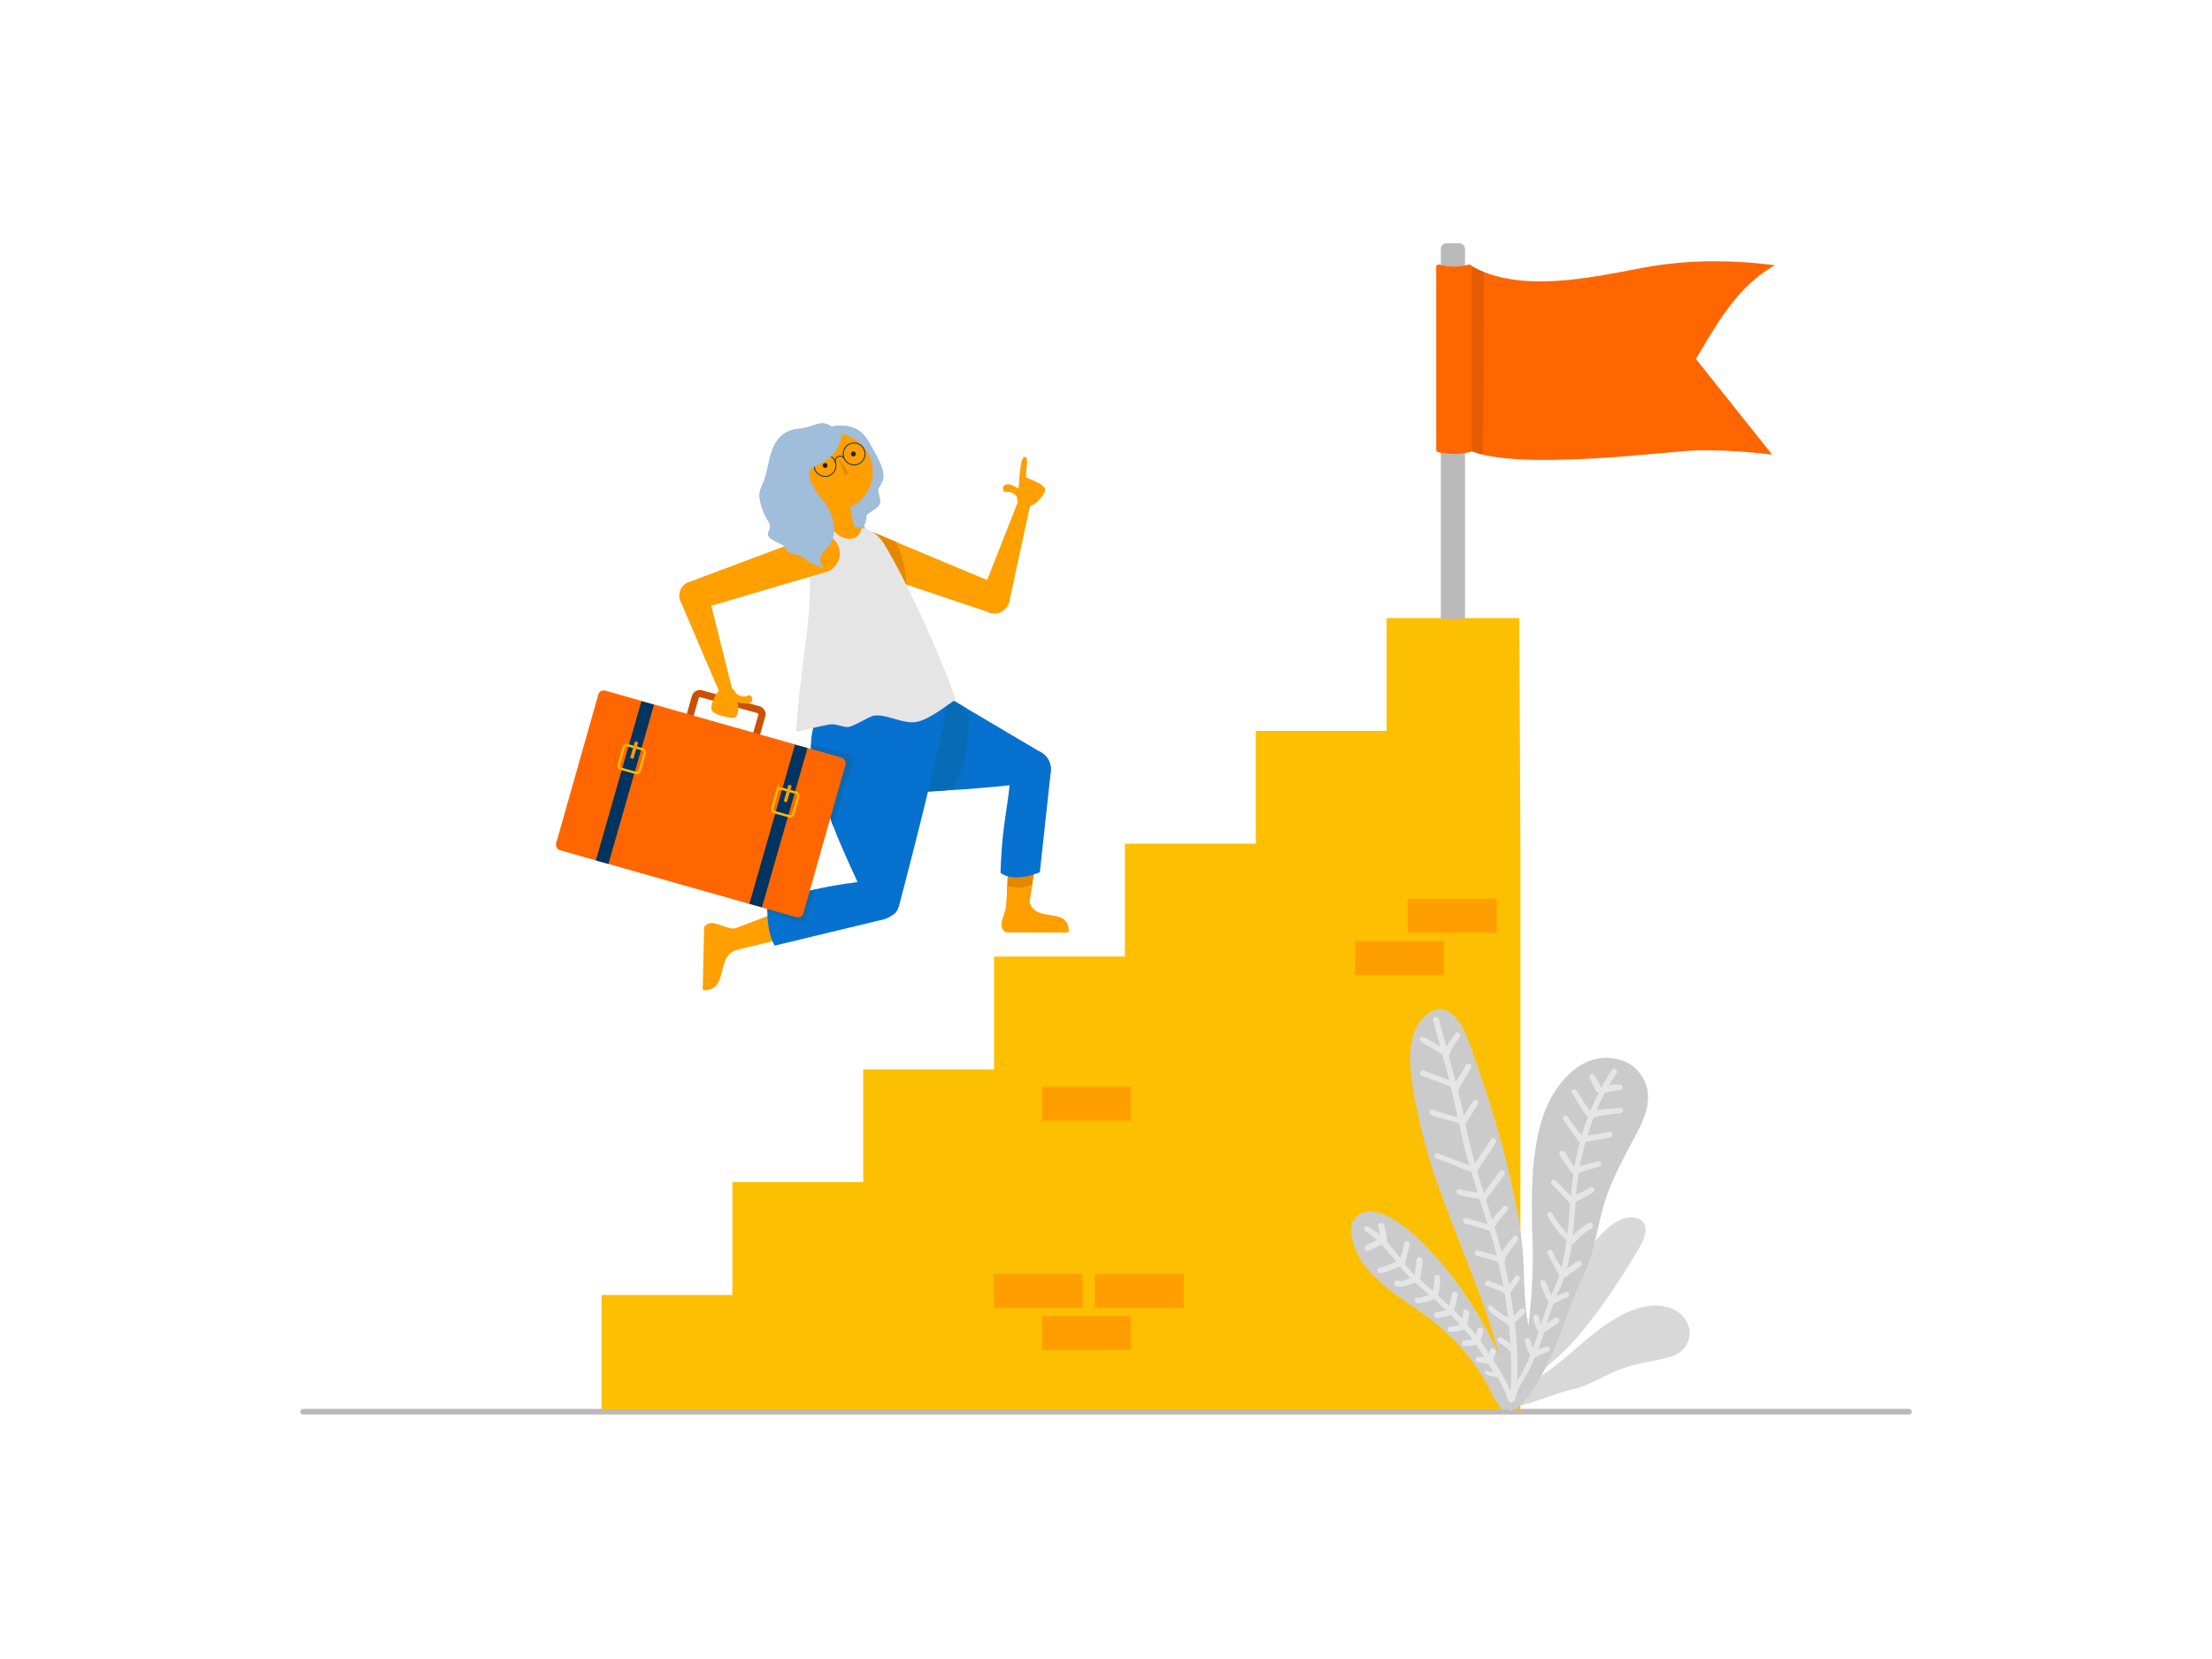 <svg id="Ebene_1" data-name="Ebene 1" xmlns="http://www.w3.org/2000/svg" xmlns:xlink="http://www.w3.org/1999/xlink" viewBox="0 0 1000 750"><defs><style>.cls-1{fill:#a0bdda;}.cls-19,.cls-2,.cls-23,.cls-28,.cls-3{fill:none;}.cls-3{clip-rule:evenodd;}.cls-4{opacity:0.5;}.cls-5{fill:#b2b2b2;fill-rule:evenodd;}.cls-6{fill:#bfbfbf;stroke:#b9b9b9;stroke-linecap:round;stroke-width:2.51px;}.cls-19,.cls-23,.cls-28,.cls-35,.cls-6,.cls-7{stroke-miterlimit:10;}.cls-7{fill:#fdbf02;stroke:#fec002;}.cls-35,.cls-7{stroke-width:0.84px;}.cls-8{clip-path:url(#clip-path);}.cls-9{clip-path:url(#clip-path-2);}.cls-10{fill:#ff9f00;}.cls-11{fill:#e58800;}.cls-12{fill:#008ffd;}.cls-13{fill:#0771d0;}.cls-14{fill:#086bb5;}.cls-15{fill:#0a3761;}.cls-16{fill:#212121;}.cls-17{fill:#e5e5e5;}.cls-18,.cls-35{fill:#ff9e00;}.cls-19{stroke:#cb5002;stroke-width:3.22px;}.cls-20{fill:#f60;}.cls-21{clip-path:url(#clip-path-3);}.cls-22{fill:#013460;}.cls-23{stroke:#fcbd00;stroke-width:1.07px;}.cls-24{clip-path:url(#clip-path-4);}.cls-25{fill:#fd9c00;}.cls-26{clip-path:url(#clip-path-5);}.cls-27{clip-path:url(#clip-path-6);}.cls-28{stroke:#0a3761;stroke-width:0.4px;}.cls-29{clip-path:url(#clip-path-7);}.cls-30{fill:#b9b9b9;}.cls-31{fill:#e55c00;}.cls-32{clip-path:url(#clip-path-8);}.cls-33{fill:#cbcbcb;}.cls-34{clip-path:url(#clip-path-9);}.cls-35{stroke:#ff9f00;}.cls-36{fill:#0771cf;}</style><clipPath id="clip-path"><path class="cls-1" d="M392.29,199.11c-4.53-8.07-13.5-6.85-15.71-6.32A7,7,0,0,0,373,195.3l.06.67a18.89,18.89,0,0,1,6.58.13c9,1.77,14.23,8.92,14,18s-4.75,14.56-13.89,15.8l-1.59,1,2,10.58h0c1,.78,4.57,1.9,7.62,2.8a28.48,28.48,0,0,0,7.11,1c-2.11-1.12-3.21-3.89-4-6.92-.3-1.09-.56-2.22-.87-3.33-1-4.14,7-13,8.85-17.37s-1.95-10.52-6.49-18.59Z"/></clipPath><clipPath id="clip-path-2"><path class="cls-1" d="M391.7,233.36c.16-1.93,7-3.54,6.16-7.31s-1.64-8.43-1.64-8.43l-2.8,4.64L387,231.75l-2.38,8.85s6.34,1.21,7.09-7.24Z"/></clipPath><clipPath id="clip-path-3"><polygon class="cls-2" points="344.47 410.19 338.78 408.61 359.39 336.61 365.07 338.19 344.47 410.19 344.47 410.19 344.47 410.19"/></clipPath><clipPath id="clip-path-4"><path class="cls-2" d="M355.52,362.64l-.95-.27a.28.28,0,0,1-.2-.34l2-7a.27.27,0,0,1,.34-.19l.95.26a.27.27,0,0,1,.17.13.26.26,0,0,1,0,.21l-2,7a.26.26,0,0,1-.14.17.26.26,0,0,1-.21,0Z"/></clipPath><clipPath id="clip-path-5"><polygon class="cls-2" points="275.06 390.58 269.37 389 289.98 317 295.66 318.59 275.06 390.58 275.06 390.58 275.06 390.58"/></clipPath><clipPath id="clip-path-6"><path class="cls-2" d="M286.11,343l-.95-.26a.28.28,0,0,1-.19-.35l2-7a.29.29,0,0,1,.35-.19l.94.27a.25.25,0,0,1,.17.13.26.26,0,0,1,0,.21l-2,7a.29.29,0,0,1-.14.17.22.22,0,0,1-.21,0Z"/></clipPath><clipPath id="clip-path-7"><path class="cls-1" d="M380.18,196.1s.88,2.7-2.87,8.32-11.25,5.83-11.48,9.13,1.55,7.06,6.52,13.15,6.86,16.23,1.2,21.34-1,9-1,9-6.61-2.44-9-4.72-7.56-1.52-8.15-4.28-10.15-3.72-7.93-7.76-1-3.63-3.27-11.61.66-7.59,2.34-15.08,2.85-18.44,14-19.64c10-1.08,10.32-5.83,18.27,1.11Z"/></clipPath><clipPath id="clip-path-8"><path class="cls-3" d="M650.14,456.33a9.17,9.17,0,0,0-3.9,1.43,9.41,9.41,0,0,0-2.09,1.62,19.35,19.35,0,0,0-2,2.09,14.36,14.36,0,0,0-1.61,2.57,21.27,21.27,0,0,0-2,5.32,37.61,37.61,0,0,0-.95,11.89A90,90,0,0,0,638.92,493c.28,1.91.66,3.71,1,5.33l.1.29c.38,1.9.76,4,1.14,5.89A252.42,252.42,0,0,0,650.52,537c3.14,8.84,6.66,17.69,10,26.25v.09c4.75,12,9.61,24.45,13.6,36.91.86,2.75,1.71,5.61,2.57,8.46.38,1.43.76,2.76,1.14,4.09A98.73,98.73,0,0,0,672.59,602c-1.33-2.38-2.66-4.76-3.71-6.56-1.33-2.38-2.57-4.28-3.71-6.09A149.44,149.44,0,0,0,648.05,567c-2.76-3-5.33-5.61-7.89-8a60.68,60.68,0,0,0-7.14-5.8,36.92,36.92,0,0,0-4.56-2.86,22.41,22.41,0,0,0-4.19-1.8c-.66-.2-1.52-.48-2.38-.67a12,12,0,0,0-2.56-.19h-.77a4.62,4.62,0,0,0-1,.19,10.71,10.71,0,0,0-2.28.76,7.26,7.26,0,0,0-1.15.67,6.87,6.87,0,0,0-1,.76l-.09.09a8.69,8.69,0,0,0-1.33,1.9,10.59,10.59,0,0,0-.67,2.1,12.34,12.34,0,0,0-.19,2,20.05,20.05,0,0,0,.57,4.66,26.89,26.89,0,0,0,1.62,4.67,28.91,28.91,0,0,0,4.47,7.41,61.45,61.45,0,0,0,4.47,4.85c1.43,1.34,3,2.76,4.85,4.28,3.61,2.95,7.42,5.62,11.13,8.18,3.14,2.19,6.47,4.47,9.51,6.85,3.33,2.67,6.56,5.52,9.61,8.47a96.23,96.23,0,0,1,14.17,18.45c1.61,2.76,3.14,5.8,4.56,8.84a2.62,2.62,0,0,0,1.24,1.24,18.1,18.1,0,0,0,1,2,2.21,2.21,0,0,0,1.71,1.33h.57a2,2,0,0,0,1.05-.38,2.73,2.73,0,0,0,1.33.76h.67a2,2,0,0,0,1.14-.48,16.38,16.38,0,0,0,4.47-3.8,31.3,31.3,0,0,0,3.61-4.76,91.81,91.81,0,0,0,6.18-10.46,168.54,168.54,0,0,0,8.18-19.88c.48-1.23.86-2.37,1.34-3.61,1.33-3.42,2.85-7.51,4.56-11.51.76-1.71,1.52-3.33,2.28-4.94l.29-.48c.85-1.9,1.71-3.9,2.57-6.28a141.18,141.18,0,0,0,4.47-16.45c.66-3,1.42-6.18,2.28-9.23a88.65,88.65,0,0,1,4.47-12.36c1.9-4.38,4-8.47,5.8-11.89l2.28-4.28c1.24-2.38,2.57-4.76,3.81-7.23a53.1,53.1,0,0,0,2.47-5.8A28.87,28.87,0,0,0,745,497.9a20.54,20.54,0,0,0,0-3.33,2,2,0,0,0-.1-.76v-.29a14,14,0,0,0-.57-2.47,18.13,18.13,0,0,0-3.33-6.28,13,13,0,0,0-2-2.09,10.84,10.84,0,0,0-2-1.52c-1-.57-1.71-1-2.47-1.34a19.93,19.93,0,0,0-2.86-.95,25.83,25.83,0,0,0-5.32-.66,17.19,17.19,0,0,0-2.1.09c-.85.1-1.8.29-2.75.48a21.24,21.24,0,0,0-5,1.71,29,29,0,0,0-4.18,2.57,35.71,35.71,0,0,0-6.47,6.28,47.79,47.79,0,0,0-5,7.6,65.18,65.18,0,0,0-5.9,17.79,118.7,118.7,0,0,0-2.18,19.21c-.29,5.52-.29,11.42-.19,19.12,0,2,.09,4,.19,6,.09,3.14.19,6.38.19,9.51a266.5,266.5,0,0,1-1.71,28.35c-.1.76-.19,1.52-.29,2.28l-.19-1.05-.1-.38c-.19-1-.28-2.09-.47-3.14-.38-2.75-.67-5.61-.86-8.84-.19-2.95-.28-6.09-.38-8.85-.09-2.94-.19-6-.38-8.94a175.13,175.13,0,0,0-2.19-17.69,348.48,348.48,0,0,0-8.08-35.38c-2.85-10.37-6.28-21.21-10.84-34.33a12.78,12.78,0,0,0-.67-1.81c-.85-2.67-1.81-5.33-2.85-8a40.6,40.6,0,0,0-4.28-8.66,17.92,17.92,0,0,0-3-3.52,10.94,10.94,0,0,0-1.8-1.33,6.06,6.06,0,0,0-2.09-.85,8.16,8.16,0,0,0-2.19-.29c-.1.19-.29.19-.48.19Z"/></clipPath><clipPath id="clip-path-9"><path class="cls-3" d="M706,573.13v0Zm-34.14,46.22a1,1,0,0,0-.48.86,2,2,0,0,0,.29,1,1.79,1.79,0,0,0,.85.57l2,.28,2.19.57h.38a64.2,64.2,0,0,1,4.85,10.65,1.11,1.11,0,0,0,.67.67,1,1,0,0,0,1,0,1,1,0,0,0,.48-.38,1.23,1.23,0,0,0,.95-1v-.38c0-.1.09-.19.09-.29.1-.38.19-.76.29-1.23a28.87,28.87,0,0,1,3-6.28c1-1.62,1.9-3.14,2.76-4.85,1-1.9,1.8-3.81,2.56-5.71l.1-.19c.19,0,.28-.09.47-.19a8.12,8.12,0,0,1,1-.57,37.62,37.62,0,0,1,4.56-1.81,1.18,1.18,0,0,0,.67-1.61,1.45,1.45,0,0,0-1.34-.86.33.33,0,0,0-.28.1h0l-3.14,1.14c-.09.09-.28.09-.38.19.95-2.48,1.81-5,2.57-7.61.47-.29.85-.57,1.33-.86l1.81-1.23c1.14-.76,2.28-1.53,3.42-2.38a1.3,1.3,0,0,0-1.05-2.28,1.65,1.65,0,0,0-.66.19h0c-1.14.76-2.28,1.61-3.43,2.37l-.19.1c.86-2.66,1.81-5.33,2.76-8a1.33,1.33,0,0,0,.19-.67,10.69,10.69,0,0,0,1-.66c1.81-1,3.61-1.71,5.52-2.57.28-.19.57-.29.66-.67a1.54,1.54,0,0,0,0-1,1.13,1.13,0,0,0-.66-.66,1.56,1.56,0,0,0-.67-.1.35.35,0,0,0-.29.1h0c-1.33.66-2.75,1.23-4.09,1.8.2-.47.39-.95.67-1.52.38-.85.76-1.71,1.24-2.66l1.14-2.85c.19-.48.28-1,.47-1.34a1.07,1.07,0,0,0,.76-.28,9.65,9.65,0,0,1,1.53-1.24,21.33,21.33,0,0,1,1.8-1.23c1.15-.76,2.38-1.53,3.43-2.38a1,1,0,0,0,.47-.86,1.61,1.61,0,0,0-.28-1,1.54,1.54,0,0,0-1.24-.57.83.83,0,0,0-.57.29h0c-1.43,1.23-3.14,2.09-4.66,3.23a105.86,105.86,0,0,0,2.19-10.94.68.68,0,0,0,.57-.28c.66-.57,1.24-1.24,1.9-1.81a35.67,35.67,0,0,1,6.66-5.33,1.14,1.14,0,0,0,.47-.85,1.35,1.35,0,0,0-.28-1,1.77,1.77,0,0,0-.86-.57h-.38a.86.86,0,0,0-.66.29h0a31.51,31.51,0,0,0-4.57,3.32,20,20,0,0,0-2.09,1.91l-.29.28.29-2.76c.38-4.18.66-8.27,1-12.46,1.24-.57,2.38-1.23,3.61-1.8a40.41,40.41,0,0,0,4.47-2.57,1.28,1.28,0,0,0,.48-.76,1.73,1.73,0,0,0-.29-1,1,1,0,0,0-.85-.48h-.29a2.53,2.53,0,0,0-.66.19h0c-.76.48-1.52.86-2.28,1.33l-4,2c.19-2.76.48-5.42.86-8.18.09-.38.09-.76.19-1.14a.77.77,0,0,0,.09-.48c2.95-1.52,6.37-1.8,9.42-3.13a1.19,1.19,0,0,0,.66-1.62,1.26,1.26,0,0,0-1.33-.76.35.35,0,0,0-.28.09h0a46.16,46.16,0,0,1-5.23,1.52,24.34,24.34,0,0,0-2.57.77h-.1c.57-3.33,1.33-6.57,2.19-9.71,0,.1,0,.1-.1.19.2-.57.29-1,.48-1.61h.19c.86-.1,1.71-.29,2.57-.38s1.9-.29,2.85-.48c1.81-.28,3.62-.66,5.42-1a1.34,1.34,0,0,0,.86-.48,1.85,1.85,0,0,0,.28-1,1.81,1.81,0,0,0-.47-.86,1,1,0,0,0-.95-.28h-.1c-1.8.38-3.61.66-5.42,1-.85.09-1.71.28-2.57.38l-1.8.28c.85-2.75,1.8-5.51,2.94-8.27a1.17,1.17,0,0,0,.58-.1c.19-.09.47-.09.66-.19,3.62-.76,7.32-1,10.94-1.52a1.19,1.19,0,0,0,1-1.33,1.44,1.44,0,0,0-1.43-1.14h0c-1.33.19-2.57.28-3.9.38a19.47,19.47,0,0,1-2.28.19c-1.53.19-2.95.29-4.38.57,1.14-2.66,2.38-5.23,3.71-7.8.48-.09.95-.28,1.43-.38a35.49,35.49,0,0,1,5.51-.76,1.33,1.33,0,0,0,1.15-1.52,1.47,1.47,0,0,0-1.53-1.24c-.57,0-1.23.1-1.8.1l-2.38.28h0a4.29,4.29,0,0,0-.48.1,4.12,4.12,0,0,0,.48-.86,48.31,48.31,0,0,1,3-4.66,1,1,0,0,0,.19-.86,1.32,1.32,0,0,0-.47-.85,1.62,1.62,0,0,0-1-.29,1.19,1.19,0,0,0-.77.38h0c-1.71,2.57-3.32,5.14-4.85,7.9-.09,0-.19.09-.28.09a43.2,43.2,0,0,0-2.85-5.42,1.81,1.81,0,0,0-.86-.57h-.38a1,1,0,0,0-.67.29h0a1,1,0,0,0-.47.85c-.1.38.09.67.28,1.05a2.24,2.24,0,0,1,.38.66c.86,1.53,1.53,3.05,2.29,4.67a2,2,0,0,0,.76.76,1.26,1.26,0,0,0,.57.09c-1.43,2.76-2.67,5.52-3.81,8.37-.38-.38-.66-.86-1-1.24-.67-.85-1.24-1.8-1.81-2.66-1.14-1.81-2.19-3.71-3.42-5.42a1.3,1.3,0,0,0-1.15-.48,1.42,1.42,0,0,0-.57.19h0a1.07,1.07,0,0,0-.19,1.62,26.16,26.16,0,0,1,1.62,2.66c0-.09-.09-.09-.09-.19a.32.32,0,0,0,.09.19h0c.76,1.34,1.52,2.67,2.38,4a23.11,23.11,0,0,0,2.95,3.9l.09.09c-1,2.76-2,5.52-2.85,8.37a9.52,9.52,0,0,0-.86-1c-.66-.86-1.33-1.71-1.9-2.57-1.24-1.62-2.38-3.33-3.52-5a1.17,1.17,0,0,0-1.14-.48,1.42,1.42,0,0,0-.57.19h0a1.33,1.33,0,0,0-.48.76,1.65,1.65,0,0,0,.29,1c1.14,1.71,2.28,3.42,3.52,5.13.57.76,1.14,1.62,1.71,2.38s1.24,1.71,2,2.57l.19.19c-.86,3.23-1.62,6.47-2.29,9.7a5,5,0,0,0-.19,1.24c-.38-.48-.66-1-1-1.43-1-1.33-1.81-2.66-2.66-4.09-.2-.29-.29-.57-.48-.86-.1-.09-.1-.19-.19-.28s-.29-.38-.57-.48a1.72,1.72,0,0,0-.67-.09.61.61,0,0,0-.38.09h0a1.73,1.73,0,0,0-.76.67,1.34,1.34,0,0,0,0,1,49.21,49.21,0,0,0,3.05,4.85,16.93,16.93,0,0,0,1.61,2.19,14,14,0,0,0,1.52,1.81c-.28,2.19-.47,4.37-.76,6.56-.09,1.14-.19,2.19-.28,3.33-.86-.85-1.62-1.71-2.48-2.57-1.42-1.52-2.85-3-4.37-4.47a1.85,1.85,0,0,0-.95-.28,1,1,0,0,0-.86.47h0a1.85,1.85,0,0,0-.28.95,1.81,1.81,0,0,0,.47.86c.38.38.86.76,1.24,1.14,1.14,1.14,2.19,2.38,3.33,3.52s2.28,2.57,3.52,3.81h0c-.1,1.71-.29,3.32-.38,5-.19,2.85-.48,5.7-.76,8.56-.29-.19-.48-.48-.77-.67a43.45,43.45,0,0,1-5.61-7.51c-.19-.29-.28-.57-.47-.86a1.54,1.54,0,0,0-.67-.67,1.47,1.47,0,0,0-.66-.09.37.37,0,0,0-.29.09h0a1.31,1.31,0,0,0-.66.58,1.54,1.54,0,0,0,0,.95,49.13,49.13,0,0,0,4.37,6.65,29.21,29.21,0,0,0,2.76,3.14c.47.48,1,1,1.52,1.43A100.26,100.26,0,0,1,706,572.65c0,.1-.09.29-.09.38v.1l-.1-.19c-.57-.86-1-1.71-1.61-2.57a40.86,40.86,0,0,1-2.38-4.66,1.36,1.36,0,0,0-1.24-.76.35.35,0,0,0-.28.09h0a1.12,1.12,0,0,0-.57,1.53,36,36,0,0,0,2.47,5.13c.47.86,1,1.71,1.42,2.48s.86,1.61,1.34,2.37c-.19.67-.48,1.24-.67,1.91a27.6,27.6,0,0,1-1,2.56c-.38,1-.85,1.91-1.33,3-.19.57-.47,1-.66,1.62-.38-.76-.67-1.52-1.05-2.28-.47-1.24-.95-2.57-1.43-3.81a1.46,1.46,0,0,0-1.42-.85.37.37,0,0,0-.29.09h0a1.19,1.19,0,0,0-.66,1.62c.47,1.33,1,2.66,1.52,4a21.14,21.14,0,0,0,2,3.9c0,.1.09.1.19.19-.86,2.38-1.72,4.76-2.48,7.23-.38,1.05-.66,2.09-1,3.14-.1-.19-.1-.38-.19-.57-.19-.57-.38-1.24-.57-1.9a2.67,2.67,0,0,1-.19-.86,1.3,1.3,0,0,0-.48-.86,1.85,1.85,0,0,0-1-.28,1,1,0,0,0-.86.47h0a1.64,1.64,0,0,0-.28,1,26.21,26.21,0,0,0,1.71,5.23,1.37,1.37,0,0,0,.86.76c-.86,2.57-1.72,5.13-2.67,7.61-.09-.29-.28-.67-.38-1-.28-1-.57-1.9-.95-2.85a1.15,1.15,0,0,0-.66-.67,1.75,1.75,0,0,0-.67-.09.37.37,0,0,0-.29.09h0a1.15,1.15,0,0,0-.66.67,1.54,1.54,0,0,0,0,.95c.28,1,.57,1.9.85,2.85a8.3,8.3,0,0,0,1.34,2.76l.28.29c-.95,2.28-1.9,4.47-3,6.65-.38.76-.86,1.52-1.24,2.29-.57,1-1.14,2-1.71,2.94.09-2.56.09-5.23.09-7.8-.09-5.42-.38-10.74-.95-16.16-.09-.86-.19-1.72-.28-2.57a.73.73,0,0,0,.47-.19c.67-.57,1.33-1.24,2-1.9s1.33-1.43,2-2.1a1.25,1.25,0,0,0-.29-1.8,1.81,1.81,0,0,0-1-.29,1,1,0,0,0-.85.48h0c-.67.76-1.43,1.52-2.19,2.28l-.57.57c-.38-3.42-.95-6.75-1.52-10.18a.8.8,0,0,0-.1-.47h0a1.25,1.25,0,0,0,.38-.29,18.4,18.4,0,0,1,1.9-2.57,20.33,20.33,0,0,0,2-2.94,1.41,1.41,0,0,0-.67-1.72,1.67,1.67,0,0,0-.66-.09.37.37,0,0,0-.29.09h0a1.15,1.15,0,0,0-.66.67c-.1.19-.19.28-.19.47-.67,1-1.52,2-2.29,3-.66-3.43-1.42-6.85-2.18-10.27a1,1,0,0,0,.38-.48,1.71,1.71,0,0,0,0-1v-.1c0-.09.09-.09.09-.19.29-.57.57-1,.86-1.61,1.43-2.29,3.14-4.38,4.75-6.47a1.35,1.35,0,0,0-.28-1.81,1.61,1.61,0,0,0-.95-.28,1.14,1.14,0,0,0-.86.47h0l-3.14,4c-.47.66-1,1.42-1.42,2.09-.19.29-.38.67-.57,1-1-4-2.19-7.89-3.33-11.79a.33.33,0,0,1,.28-.1.89.89,0,0,0,.38-.47c.1-.19.29-.48.38-.67a22.82,22.82,0,0,1,2.29-3c.85-.95,1.71-2,2.56-3a1.34,1.34,0,0,0-.28-1.8,1.87,1.87,0,0,0-.95-.29,1.13,1.13,0,0,0-.86.48h0c-.85,1.23-2,2.28-3,3.42-.47.57-.95,1.14-1.33,1.71-.19.19-.28.48-.47.67-1-3-1.91-6.09-2.86-9,.1-.09.29-.19.29-.28,1.23-1.9,2.57-3.71,4-5.52s2.76-3.61,4-5.42a1.61,1.61,0,0,0,.28-.95,1.81,1.81,0,0,0-.47-.86,1.85,1.85,0,0,0-1-.28,1.14,1.14,0,0,0-.86.47h0c-2.19,3.43-5,6.47-7.13,9.89-1-3.32-2.1-6.65-3-10,.67-1,1.24-2,1.91-3s1.42-2.19,2.18-3.23c1.52-2.19,3-4.38,4.28-6.66a1.32,1.32,0,0,0,0-1.05,1.7,1.7,0,0,0-.66-.76,1.72,1.72,0,0,0-.67-.09.76.76,0,0,0-.38.09h0a1,1,0,0,0-.67.67,3.34,3.34,0,0,1-.47.76c-1.24,2-2.57,4-3.9,5.89-.86,1.34-1.81,2.57-2.66,3.9-.1-.47-.29-.85-.38-1.33-.67-2.57-1.34-5-2-7.61s-1.14-5.23-1.71-7.89c-.1-.38-.1-.67-.19-1.05l.09-.09c.86-1.43,1.71-2.86,2.57-4.19,1-1.52,1.9-3,2.85-4.37a1.62,1.62,0,0,0,.29-1,1.3,1.3,0,0,0-.48-.86,1.81,1.81,0,0,0-1-.29,1.12,1.12,0,0,0-.85.48h0c-1.43,2.19-2.86,4.38-4.19,6.66-.86-3.71-1.71-7.52-2.66-11.23l-.1-.38a1,1,0,0,0,.48-.57c.38-.85.85-1.71,1.33-2.56a63.35,63.35,0,0,0,4.18-6.95,1.43,1.43,0,0,0-.76-1.8,1.52,1.52,0,0,0-.66-.1,1.12,1.12,0,0,0-1,.76h0a19.1,19.1,0,0,1-1,2c-.67,1.14-1.53,2.28-2.29,3.52-.38.66-.85,1.33-1.23,2-1-3.9-2-7.8-3.14-11.7.09-.1.19-.19.19-.29.28-.66.47-1.33.76-2s.66-1.23.95-1.8c1-1.53,1.9-2.95,3-4.38a1.59,1.59,0,0,0,.28-1,1.14,1.14,0,0,0-.47-.86,1.61,1.61,0,0,0-.95-.28,1,1,0,0,0-.76.47h0c-1,1.34-1.91,2.67-2.76,4a22.9,22.9,0,0,0-1.24,2.09c-1.14-4.09-2.28-8.27-3.42-12.36,0-.1-.1-.19-.1-.38A1.89,1.89,0,0,0,650,460a1.6,1.6,0,0,0-1-.29,1,1,0,0,0-.86.48h0a1.12,1.12,0,0,0-.28.95c1,4,2.19,8,3.33,12-.67-.38-1.33-.85-2.09-1.24-1.81-1-3.62-2-5.33-3a1.49,1.49,0,0,0-.67-.09.61.61,0,0,0-.38.09h0a1.15,1.15,0,0,0-.66.67,1.54,1.54,0,0,0,0,1c.09.28.38.47.66.66,2.1,1.24,4.19,2.38,6.28,3.62.57.38,1.24.76,1.81,1.14s.85.57,1.33.86c1.05,3.8,2.09,7.7,3,11.5-1.33-.47-2.76-1-4.09-1.52-2.47-.85-4.85-1.8-7.32-2.76a1.72,1.72,0,0,0-.67-.09,1.14,1.14,0,0,0-1,.66h0a1.22,1.22,0,0,0,.67,1.62c2.38.95,4.85,1.9,7.23,2.76,1.9.76,3.9,1.52,5.8,2.28.28,1.05.47,2,.76,3.05.86,3.61,1.71,7.13,2.47,10.74-.19-.09-.28-.09-.47-.19-.86-.28-1.72-.47-2.57-.66-1.62-.38-3.23-.86-4.85-1.33l-3.14-1.15a1.49,1.49,0,0,0-.67-.09,1.15,1.15,0,0,0-1,.67h0a1.3,1.3,0,0,0,.67,1.61c3.42,1.52,7,2.19,10.65,3.24.67.19,1.33.47,2,.66a30.35,30.35,0,0,0,.66,3.05c1.05,5.32,2.48,10.65,3.9,15.88a20.32,20.32,0,0,1-2.09-.76c-1.33-.48-2.66-1.05-4-1.52-2.67-1.05-5.33-2.1-8.09-3-.09,0-.19-.1-.28-.1h-.29a.33.33,0,0,0-.28.1h0c-.29.09-.48.38-.67.57a1.7,1.7,0,0,0,0,.95,1.16,1.16,0,0,0,.67.67,72.77,72.77,0,0,1,8,3c1.33.57,2.66,1,4,1.62l4,1.42,2.86,9.42c-2.28-.57-4.66-.57-6.94-1.24l-.86-.28a1.56,1.56,0,0,0-.67-.1,1.12,1.12,0,0,0-1,.76h0a1.33,1.33,0,0,0,.66,1.72,24.22,24.22,0,0,0,4.47,1.14,33.39,33.39,0,0,1,4.28.76l.86.28c.09,0,.09,0,.19.1,1.14,3.71,2.38,7.42,3.52,11.13-1.14-.38-2.38-.77-3.52-1.05-2.09-.57-4.19-1.14-6.18-1.71h-.29a1,1,0,0,0-.66.28h0a1.33,1.33,0,0,0-.48.76,1.81,1.81,0,0,0,.29,1,1.23,1.23,0,0,0,.85.48c2.38.67,4.76,1.24,7.14,2,1.33.38,2.56.85,3.89,1.33.67,2.09,1.24,4.18,1.81,6.28.48,1.61.86,3.23,1.24,4.85-.86-.29-1.81-.48-2.66-.76-1.91-.57-3.9-1-5.81-1.62h-.28a1,1,0,0,0-.67.29h0a1,1,0,0,0-.47.76,1.85,1.85,0,0,0,.28.95,1.29,1.29,0,0,0,.86.47c1.81.48,3.71,1,5.51,1.52,1.34.38,2.67.77,3.9,1.15.86,3.8,1.72,7.51,2.48,11.31-.48-.19-1-.47-1.43-.66-1.71-.76-3.52-1.33-5.33-2a1.67,1.67,0,0,0-.66-.09,1.14,1.14,0,0,0-.95.66h0a1.19,1.19,0,0,0,.66,1.62,59.13,59.13,0,0,1,7.23,3,6.92,6.92,0,0,1,1,.76c.28,1.8.57,3.61.85,5.51s.48,3.62.76,5.43c-.19-.19-.47-.29-.66-.48-.76-.48-1.43-.95-2.19-1.43a25.7,25.7,0,0,1-4.09-3.14l-.19-.19a1.28,1.28,0,0,0-.76-.47h-.29a1.28,1.28,0,0,0-.57.19h0a1.28,1.28,0,0,0-.47.76,1.25,1.25,0,0,0,.28,1c.67.67,1.34,1.33,2,1.9l2.28,1.72c.76.57,1.62,1,2.38,1.61l1.14.86a5,5,0,0,1,1,1c.19.09.28.19.47.28.29,2.67.48,5.33.67,8-.28-.19-.57-.47-.86-.66-1-.67-1.9-1.33-2.85-2.09a1.6,1.6,0,0,0-1-.29,1.13,1.13,0,0,0-.86.48h0a1.35,1.35,0,0,0,.29,1.8c.86.67,1.81,1.24,2.66,1.91a6.22,6.22,0,0,1,1.24,1c.38.38.86.76,1.24,1.14.09.1.19.1.28.19.1,2.67.19,5.33.19,8,0,2.19,0,4.38-.09,6.57,0,1.14-.1,2.18-.19,3.32-1-2.18-2.1-4.37-3.24-6.46-1.42-2.57-3-5.14-4.56-7.61v-.1c.38-1.14.66-2.18,1-3.33a1.3,1.3,0,0,0,0-1,1.44,1.44,0,0,0-.76-.76,1.52,1.52,0,0,0-.66-.1.54.54,0,0,0-.38.1h0a1.33,1.33,0,0,0-.77.66c-.19.48-.28,1.05-.47,1.52-1.24-1.9-2.47-3.8-3.81-5.61v-.09a24,24,0,0,0,1.34-4.47,1.51,1.51,0,0,0-.29-1,1.79,1.79,0,0,0-.85-.57h-.39a1,1,0,0,0-.66.29h0a1.27,1.27,0,0,0-.48.85c-.09.29-.09.48-.19.76-.19.57-.28,1.14-.47,1.62l-.19-.19c-1.24-1.62-2.57-3.23-3.9-4.76.19-.76.38-1.61.57-2.37.09-.48.19-.86.28-1.34a9.82,9.82,0,0,0,.1-1.71,1.48,1.48,0,0,0-.57-.95,1.35,1.35,0,0,0-1.05-.28,1,1,0,0,0-.85.47h0c-.1.1-.1.19-.19.29a1.52,1.52,0,0,0-.1.66,21.43,21.43,0,0,1-.28,2.38c0,.1-.1.29-.1.38a8.15,8.15,0,0,1-.86-1c-.85-.86-1.61-1.71-2.47-2.57a1.67,1.67,0,0,0-.09-.66.31.31,0,0,0-.1-.19c.29-1,.57-1.91.76-2.76.29-1.14.57-2.38.76-3.52a1.43,1.43,0,0,0-1.14-1.52h-.38a1,1,0,0,0-.66.28h0a1.26,1.26,0,0,0-.48.86c-.29,1.33-.57,2.57-.86,3.9-.09.47-.28.85-.38,1.33-1.71-1.62-3.33-3.23-5.13-4.76a1.16,1.16,0,0,0,.38-.76c.09-.57.19-1,.28-1.61s.19-1.24.29-1.81a17.4,17.4,0,0,0,.19-3.81,1.44,1.44,0,0,0-1.52-1.23,1,1,0,0,0-.86.47h0a1.85,1.85,0,0,0-.28,1v.57a26.8,26.8,0,0,1-.29,2.95c-.1.57-.19,1.05-.29,1.62,0,.19-.09.48-.09.67-1.14-1-2.38-2.1-3.52-3.14l-2.28-2a.61.61,0,0,0,.09-.38c.1-.67.1-1.33.19-2s.29-1.42.38-2.19.29-1.42.38-2.18a9.48,9.48,0,0,0,0-2.38,1.29,1.29,0,0,0-.47-.86,1.85,1.85,0,0,0-1-.28,1,1,0,0,0-.86.47h0a1.61,1.61,0,0,0-.28,1v.48a16.92,16.92,0,0,1-.57,3.8,20.68,20.68,0,0,0-.39,2.29l-.38-.38c-1.33-1.33-2.66-2.86-3.9-4.28,0-.1.1-.19.1-.29.1-.57.19-1,.29-1.62s.28-1.14.38-1.71a48.79,48.79,0,0,0,1.33-5.23,1.42,1.42,0,0,0-1.24-1.62H636a.88.88,0,0,0-.67.29h0a1.77,1.77,0,0,0-.57.86,17,17,0,0,1-.47,2.18c-.29,1-.57,2.1-.86,3.14l-.28,1.14c-1.14-1.42-2.29-2.85-3.43-4.18-.85-1.05-1.8-2.09-2.76-3.14a1,1,0,0,0,.1-.76c0-.48-.19-1-.19-1.52s-.19-1.14-.29-1.81a24.52,24.52,0,0,0-.85-3.61,2.07,2.07,0,0,0-.76-.77,2,2,0,0,0-.76-.09.58.58,0,0,0-.38.09h0a1.74,1.74,0,0,0-.76.67c0,.1-.1.19-.1.38a2,2,0,0,0,.1.76c0,.1,0,.19.09.19a15.36,15.36,0,0,1,.57,2.95,4.29,4.29,0,0,0,.1.48,28.21,28.21,0,0,0-5.43-4,1.26,1.26,0,0,0-.57-.09.76.76,0,0,0-.38.09h0a1.53,1.53,0,0,0-.66.67,1.54,1.54,0,0,0,0,1c.09.28.38.47.66.66.1.1.19.1.38.19a35.38,35.38,0,0,1,4.76,3.71c-.38.19-.86.38-1.24.57-1.14.58-2.37,1.15-3.52,1.72a2.68,2.68,0,0,0-.76.66,2.07,2.07,0,0,0,0,1.05,1.46,1.46,0,0,0,1.81.76c1.14-.48,2.19-1.05,3.33-1.62l1.71-.85a4.44,4.44,0,0,1,.67-.29c2.37,2.47,4.47,5.14,6.65,7.8a20.09,20.09,0,0,0-2.47,1,27.07,27.07,0,0,1-3.9,1.43c-.38.09-.76.09-1.14.19a1.23,1.23,0,0,0-1.05,1.43,1.37,1.37,0,0,0,1.43,1.14,17.75,17.75,0,0,0,4.57-1.34c.76-.28,1.52-.66,2.28-.95a17.31,17.31,0,0,1,2-.66c1,1.23,2.09,2.47,3.23,3.71l1.43,1.42c-1.14.38-2.29.86-3.52,1.24a6,6,0,0,1-1.33.1,3.48,3.48,0,0,1-1-.19,1.11,1.11,0,0,0-1,.19,1,1,0,0,0-.47.85,1.59,1.59,0,0,0,.28,1,1,1,0,0,0,.86.48,7.83,7.83,0,0,0,2.09.19,7.43,7.43,0,0,0,2-.38c1.24-.38,2.38-.86,3.71-1.24a4,4,0,0,0,.47-.09h.2c1.23,1.14,2.56,2.18,3.8,3.33l2.38,2.09a6.28,6.28,0,0,0-.76.28,25.74,25.74,0,0,1-2.57.76,8.16,8.16,0,0,1-2.19.29,1.19,1.19,0,0,0-1,1.33,1.13,1.13,0,0,0,.48.86,1.61,1.61,0,0,0,1,.28,14.79,14.79,0,0,0,4.09-.76,15.29,15.29,0,0,0,1.9-.66c.48-.19.86-.29,1.33-.48,1.15,1,2.29,2.09,3.43,3.23.66.57,1.24,1.24,1.9,1.81-.57.19-1.14.29-1.62.48a22.49,22.49,0,0,1-2.75.47,1.17,1.17,0,0,0-1,1.43,1.35,1.35,0,0,0,1.43,1.14c1.23-.19,2.37-.38,3.52-.67.85-.19,1.8-.38,2.66-.66,1.43,1.43,2.76,2.85,4.09,4.37l-2.19.57a10.19,10.19,0,0,1-2.38.29,1.23,1.23,0,0,0-.57,2.19,1.61,1.61,0,0,0,1,.28,26.34,26.34,0,0,0,6.09-1.23,56.11,56.11,0,0,1,3.71,4.66,24.56,24.56,0,0,1-3.71.38,1.18,1.18,0,0,0-.86.47,1.61,1.61,0,0,0-.28.95,1.13,1.13,0,0,0,.48.86,1.6,1.6,0,0,0,1,.29,17.38,17.38,0,0,0,4.94-.67c1.33,1.81,2.57,3.71,3.81,5.61-1-.09-1.91-.09-2.86-.09h-.09a1.27,1.27,0,0,0-1,1.42h0a1,1,0,0,0,.48.86,1.59,1.59,0,0,0,.95.28H669a28.91,28.91,0,0,1,2.95.38,1.72,1.72,0,0,0,.67-.09q1.27,2,2.57,4a20.16,20.16,0,0,0-2.48-.38h-.38c-.09-.28-.28-.19-.47,0Zm-35.67-51.93v0Zm.1-.19v0ZM702.74,537l.19.19a.2.2,0,0,1-.19-.19Zm-18.07,57.44-.1.1.1-.1ZM669.35,555c.1,0,.1,0,.19.1-.09,0-.19,0-.19-.1ZM673,516.25l-.1.1c.1,0,.1,0,.1-.1Zm-33.58,59.07c0,.09.1.09.1.19a.31.31,0,0,0-.1-.19ZM617.8,556s.1,0,.1.09-.1,0-.1-.09Z"/></clipPath></defs><title>26 - karriere_stairs</title><g id="Layer_2" data-name="Layer 2" class="cls-4"><g id="Design"><path class="cls-5" d="M673.5,625.1c-.67,1.8-1.45,3.63-2.3,5.43a1.41,1.41,0,0,0-.08,1c-.18.38-.37.77-.54,1.19a1.38,1.38,0,0,0,0,1.31,1.25,1.25,0,0,0,.75.6,1.56,1.56,0,0,0,.18.9l.11.14.12.16a1.49,1.49,0,0,0,.62.36,11.3,11.3,0,0,0,3.45.63,24.87,24.87,0,0,0,3.56-.11,59.46,59.46,0,0,0,7.14-1.09,106.45,106.45,0,0,0,12.21-3.73l2.15-.74c2.08-.72,4.54-1.54,7-2.24,1-.29,2.11-.55,3.15-.8l.33-.08a37.5,37.5,0,0,0,3.83-1.17,87.89,87.89,0,0,0,9.22-4.15c1.66-.82,3.38-1.68,5.1-2.45a58.15,58.15,0,0,1,7.36-2.65c2.7-.77,5.39-1.36,7.66-1.83l2.83-.56c1.55-.3,3.17-.62,4.74-1a27.86,27.86,0,0,0,3.59-1,16.07,16.07,0,0,0,3.46-1.75,13.34,13.34,0,0,0,1.54-1.25l.3-.31.14-.13a13.41,13.41,0,0,0,.93-1.21,10.48,10.48,0,0,0,1.8-5.58,8.49,8.49,0,0,0-.07-1.51,13,13,0,0,0-.32-1.63,12.72,12.72,0,0,0-.63-1.65,11.89,11.89,0,0,0-1.71-2.67,10.17,10.17,0,0,0-.82-.92,11.11,11.11,0,0,0-1.26-1.11,13.41,13.41,0,0,0-2.65-1.66,14.25,14.25,0,0,0-2.78-1,21.59,21.59,0,0,0-5.31-.61,26.14,26.14,0,0,0-5.36.61,39.88,39.88,0,0,0-10.38,4,76.28,76.28,0,0,0-9.65,6.22c-2.64,2-5.36,4.17-8.84,7.16-.9.77-1.81,1.56-2.67,2.33-1.41,1.23-2.86,2.5-4.31,3.71a143.07,143.07,0,0,1-13.65,9.9l-1.13.72.42-.45.14-.15,1.26-1.37c1.12-1.2,2.35-2.42,3.74-3.72s2.69-2.43,3.92-3.52,2.67-2.33,4-3.54a99.66,99.66,0,0,0,7.27-7.69,201.43,201.43,0,0,0,13.16-17.06c3.65-5.21,7.37-10.91,11.68-17.94l.6-1c.87-1.44,1.77-2.9,2.6-4.35a27,27,0,0,0,2.34-5.24,10.71,10.71,0,0,0,.49-2.7,7.66,7.66,0,0,0-.09-1.35,4.89,4.89,0,0,0-1.09-2.39l-.24-.26a6.58,6.58,0,0,0-.83-.67,6.48,6.48,0,0,0-1.33-.63,8.2,8.2,0,0,0-1.54-.36,9.46,9.46,0,0,0-3.5.11,13.46,13.46,0,0,0-3.19,1.07,24.31,24.31,0,0,0-5.82,4,53.54,53.54,0,0,0-4.92,5.07c-.75.86-1.46,1.71-2.07,2.44l-.12.15c-.76.91-1.53,1.84-2.28,2.78a148.92,148.92,0,0,0-11.32,16.58c-2.86,4.76-5.61,9.71-8.26,14.5l0,0c-3.71,6.7-7.56,13.63-11.77,20.18-.95,1.46-1.95,2.94-2.95,4.38-.49.69-1,1.39-1.48,2.06a66,66,0,0,0,3-6.49c.61-1.51,1.18-3,1.62-4.21.54-1.52,1-2.78,1.39-4"/></g></g><line class="cls-6" x1="136.99" y1="638.2" x2="863.01" y2="638.2"/><polygon class="cls-7" points="686.92 381.84 686.43 279.83 627.28 279.83 627.28 330.83 568.12 330.83 568.12 381.84 508.96 381.84 508.96 432.85 449.81 432.85 449.81 483.85 390.65 483.85 390.65 534.86 331.5 534.86 331.5 585.87 272.34 585.87 272.34 636.87 331.5 636.87 568.12 636.87 686.92 636.87 686.92 381.84 686.92 381.84"/><path class="cls-1" d="M392.29,199.11c-4.53-8.07-13.5-6.85-15.71-6.32A7,7,0,0,0,373,195.3l.06.67a18.89,18.89,0,0,1,6.58.13c9,1.77,14.23,8.92,14,18s-4.75,14.56-13.89,15.8l-1.59,1,2,10.58h0c1,.78,4.57,1.9,7.62,2.8a28.48,28.48,0,0,0,7.11,1c-2.11-1.12-3.21-3.89-4-6.92-.3-1.09-.56-2.22-.87-3.33-1-4.14,7-13,8.85-17.37s-1.95-10.52-6.49-18.59Z"/><g class="cls-8"><rect class="cls-1" x="371.2" y="190.6" width="29.88" height="56.52"/></g><path class="cls-1" d="M391.7,233.36c.16-1.93,7-3.54,6.16-7.31s-1.64-8.43-1.64-8.43l-2.8,4.64L387,231.75l-2.38,8.85s6.34,1.21,7.09-7.24Z"/><g class="cls-9"><rect class="cls-1" x="382.81" y="215.82" width="16.92" height="26.64"/></g><g id="arm_2" data-name="arm 2"><g id="forearm_2" data-name="forearm 2"><polygon class="cls-10" points="443.62 268.92 455.98 273.44 465.59 228.96 460.04 227.27 443.62 268.92"/><circle class="cls-10" cx="462.93" cy="227.76" r="2.93"/></g><g id="arm_2-2" data-name="arm 2"><polygon class="cls-10" points="389.98 257.69 396.46 241.4 452.31 264.76 448.35 277.24 389.98 257.69"/><circle class="cls-10" cx="393.6" cy="249.7" r="8.78"/></g><circle class="cls-10" cx="449.64" cy="270.78" r="6.59"/></g><path class="cls-11" d="M405.05,244.93l-9.09-3.8a8.77,8.77,0,0,0-8.87,15.08,8.65,8.65,0,0,0,3.15,1.38l19.66,6.59C409.11,256.91,407.81,250.16,405.05,244.93Z"/><g id="head_and_neck" data-name="head and neck"><polygon class="cls-10" points="376.15 240.24 386.14 238.16 384.11 228.32 374.41 229.79 376.15 240.24"/><circle class="cls-10" cx="377.03" cy="213.37" r="17.56"/></g><polygon class="cls-12" points="366.69 254.43 367.58 330.91 426.56 317.97 399.05 247.23 366.69 254.43"/><circle class="cls-10" cx="384.12" cy="255.45" r="17.56"/><polyline class="cls-11" points="474.95 349.21 463.86 416.9 454.85 413.35 457.35 347.29 474.55 347.23"/><g id="foot_2" data-name="foot 2"><circle class="cls-11" cx="459.06" cy="414.57" r="4.39"/></g><polygon class="cls-11" points="470.09 340.28 460.54 354.52 397.41 358.26 406.7 302.34 470.09 340.28"/><circle class="cls-11" cx="466.3" cy="347.72" r="8.78"/><path class="cls-13" d="M473.28,342.39a8.8,8.8,0,0,0-3.32-2.65l-63.26-37.4-9.28,55.92a574.85,574.85,0,0,0,59-3.26c-1.56,14.31-3.39,19.09-4.11,39.57,5.1,3.78,12.93,1.6,17.78-.22L475,349.21v0A8.75,8.75,0,0,0,473.28,342.39Z"/><path class="cls-14" d="M436.25,319.81,406.7,302.34l-9.28,55.92c13-.13,17.88.16,29.93-.9C436.53,356.56,440.41,323.89,436.25,319.81Z"/><path class="cls-15" d="M373,205.74a4.72,4.72,0,1,1-4.72,4.72,4.73,4.73,0,0,1,4.72-4.72m0-.42a5.14,5.14,0,1,0,5.13,5.14,5.14,5.14,0,0,0-5.13-5.14Z"/><polyline class="cls-10" points="397.87 413.81 331.18 429.86 330.96 420.18 392.81 396.84 399.54 412.67"/><polygon class="cls-10" points="406.31 406.49 389.27 401.4 368.46 341.68 423.13 334.24 406.31 406.49"/><circle class="cls-10" cx="397.39" cy="405.08" r="8.78"/><path class="cls-13" d="M427.93,314.44c-7.86-16.05-23.4-11.84-39.62-6.85A30.72,30.72,0,0,0,368,346c.21.69.45,1.35.7,2h0c4.72,19.44,11.09,33.71,19,50.77-11.94,1.65-20.53,2.93-40.37,9.33-1,4.2-.23,14,2.89,19.41l48.08-11.58a13.26,13.26,0,0,0,6.75-3.51,10.83,10.83,0,0,0,1.59-3.68S430.33,319.32,427.93,314.44Z"/><circle class="cls-16" cx="385.78" cy="205.23" r="1.1" transform="translate(-25.45 57.46) rotate(-8.25)"/><path class="cls-17" d="M365.86,254.42c2,23.8-4.68,49.45-5.88,76.44,0,0,11.81-2.86,15-3.34s5.71,1.26,8.3,1.13,9-4.38,11.46-5.06c5.57-1.1,12.57,3.5,18.86,2.88s16.12-9,18-9.84-21.52-55.3-32.93-72.12Z"/><path class="cls-18" d="M349.25,400.16a1.87,1.87,0,0,1,2.32-1.29"/><path class="cls-14" d="M368.46,402.1l-3.92,13.59a1.87,1.87,0,0,1-2.32,1.29l-15.3-4.69a5.31,5.31,0,0,1,.1-1.5C355.32,406.85,363.48,403.05,368.46,402.1Z"/><path class="cls-14" d="M366.61,336.6l17.91,4.51a1.89,1.89,0,0,1,1.29,2.33l-9.18,30c-.75-1.67-5.44-17.62-5.75-17.73A40.79,40.79,0,0,1,366.61,336.6Z"/><path class="cls-17" d="M402,254.35a17.56,17.56,0,0,1-35.06,2.19c-.49-7.87,1.71-14.34,8.7-17,1.62-.61,2.9,4.05,8.51,4,5.35-.07,4.72-5,5.86-4.73C396.62,240.24,401.44,245.88,402,254.35Z"/><circle class="cls-16" cx="373.01" cy="210.46" r="1.1" transform="translate(-26.33 55.68) rotate(-8.25)"/><path class="cls-19" d="M337.15,341l-25.91-7.21a2.09,2.09,0,0,1-1.29-1,2.13,2.13,0,0,1-.2-1.62l4.6-16.06a2.16,2.16,0,0,1,2.66-1.47l25.91,7.21a2.17,2.17,0,0,1,1.29,1,2.13,2.13,0,0,1,.2,1.62l-4.57,16.06a2.19,2.19,0,0,1-1,1.29,2.16,2.16,0,0,1-1.65.17Z"/><rect class="cls-20" x="258.78" y="325.93" width="116.15" height="74.99" rx="2.51" transform="translate(111.05 -72.6) rotate(15.82)"/><g class="cls-21"><rect class="cls-22" x="312.89" y="359.34" width="78.07" height="28.1" transform="translate(-32.43 713.31) rotate(-88.18)"/></g><path class="cls-23" d="M356.77,369l-6.59-1.83a1.47,1.47,0,0,1-.89-.69,1.42,1.42,0,0,1-.14-1.12l2.24-7.84a1.49,1.49,0,0,1,1.84-1l6.59,1.83a1.44,1.44,0,0,1,.89.69,1.42,1.42,0,0,1,.14,1.12L358.61,368a1.5,1.5,0,0,1-1.84,1Z"/><g class="cls-24"><rect class="cls-25" x="350.16" y="355.04" width="11.94" height="7.36" transform="translate(-13.7 703.3) rotate(-88.18)"/></g><g class="cls-26"><rect class="cls-22" x="243.48" y="339.74" width="78.07" height="28.1" transform="translate(-80.05 624.96) rotate(-88.18)"/></g><path class="cls-23" d="M287.37,349.39l-6.6-1.84a1.46,1.46,0,0,1-.89-.68,1.51,1.51,0,0,1-.14-1.12l2.25-7.84a1.47,1.47,0,0,1,1.83-1l6.6,1.83a1.49,1.49,0,0,1,.89.69,1.46,1.46,0,0,1,.13,1.12l-2.24,7.83a1.49,1.49,0,0,1-1.83,1Z"/><g class="cls-27"><rect class="cls-25" x="280.75" y="335.44" width="11.94" height="7.36" transform="translate(-61.32 614.95) rotate(-88.18)"/></g><path class="cls-15" d="M386.14,200.51a4.72,4.72,0,1,1-4.72,4.72,4.73,4.73,0,0,1,4.72-4.72m0-.42a5.14,5.14,0,1,0,5.13,5.14,5.14,5.14,0,0,0-5.13-5.14Z"/><path class="cls-28" d="M377.77,209.28a2.18,2.18,0,1,1,4-1.75"/><polygon class="cls-11" points="379.07 207.07 383.81 214.04 381.92 214.75 379.07 207.07"/><path class="cls-10" d="M321.57,273.85,373,258.71a8.78,8.78,0,0,0-2.56-17.29,8.57,8.57,0,0,0-1.61.24h0a8.83,8.83,0,0,0-1.92.72L311.83,263a5.12,5.12,0,0,0-.85.32l-.1,0h0a6.58,6.58,0,0,0-3.77,6.37,6.67,6.67,0,0,0,.84,2.81h0L325,312.38c-1.72,1.54-3.75,6.06-3.35,8.27.46,2.5,7.67,3.87,9.92,3.88s2.67-4.8,1.68-7c1,.2,4.26.91,5.74.18a1.79,1.79,0,0,0,.78-2.77,1.3,1.3,0,0,0-1.67-.47,4.55,4.55,0,0,1-5.72-1.67,4.11,4.11,0,0,0-1.41-1.58.47.47,0,0,0-.07-.12Z"/><path class="cls-1" d="M380.18,196.1s.88,2.7-2.87,8.32-11.25,5.83-11.48,9.13,1.55,7.06,6.52,13.15,6.86,16.23,1.2,21.34-1,9-1,9-6.61-2.44-9-4.72-7.56-1.52-8.15-4.28-10.15-3.72-7.93-7.76-1-3.63-3.27-11.61.66-7.59,2.34-15.08,2.85-18.44,14-19.64c10-1.08,10.32-5.83,18.27,1.11Z"/><g class="cls-29"><rect class="cls-1" x="341.6" y="189.54" width="39.6" height="68.76"/></g><path class="cls-10" d="M459.84,225.73c0-2.34-3.06-3.66-4.94-3.35a1.28,1.28,0,0,1-1.43-1c-.23-.89-.12-2,1.59-2.39s4.51,1.44,5.4,1.94c.48-4.11.62-14.22,2.75-14.35s.42,5.73.67,9.12c1.49,1.06,8.91,3.3,8.58,5.82s-4.57,6.92-6.5,7.06S459.82,228.48,459.84,225.73Z"/><path class="cls-10" d="M465.38,407.6c2.86,10.1,17.2,1.91,17.83,13.13a.78.78,0,0,1-.77.82c-7,0-20.2,0-27.28-.05a1.65,1.65,0,0,1-1.23-.56c-3.14-3.57.9-6.94,1.14-13.41l.26-7c4.32,1.14,8.85.81,11.35-.81C466.37,401.63,465.88,404.55,465.38,407.6Z"/><path class="cls-10" d="M333.42,429.32c-10.16,2.64-3.7,18-14.93,18.38a.76.76,0,0,1-.8-.79c.18-7,.46-20.2.63-27.27a1.68,1.68,0,0,1,.59-1.22c3.64-3.06,6.92,1.05,13.39,1.43C331.79,423.6,333.11,425.45,333.42,429.32Z"/><path class="cls-30" d="M653.93,110h5.8a2.57,2.57,0,0,1,2.57,2.57V279.83a0,0,0,0,1,0,0H651.36a0,0,0,0,1,0,0V112.57A2.57,2.57,0,0,1,653.93,110Z"/><path class="cls-20" d="M766.67,203.63c-14.09.47-80.55,9.48-102.19,0V119.88c22.26,13,54.28,5.67,78,1.22,20.36-3.82,39.31-3.73,59.95-1.22-15.88,9-24.52,23.33-35.74,42.41l34.49,43.26S782.53,203.11,766.67,203.63Z"/><path class="cls-31" d="M670.17,205.49a37,37,0,0,1-5.69-2V119.78a38.92,38.92,0,0,0,6.29,3.16C670.82,131.79,670.77,191.2,670.17,205.49Z"/><path class="cls-20" d="M664.46,204.4a32.94,32.94,0,0,1-14.32,0,1.1,1.1,0,0,1-.86-1.07V120.7a1.09,1.09,0,0,1,1.37-1.06,25.14,25.14,0,0,0,13.31,0,1.09,1.09,0,0,1,1.36,1.06v82.66A1.1,1.1,0,0,1,664.46,204.4Z"/><g class="cls-32"><rect class="cls-33" x="608.48" y="453.76" width="138.93" height="186.32"/></g><g class="cls-34"><rect class="cls-17" x="614.31" y="457.28" width="121.83" height="179.24"/></g><rect class="cls-35" x="449.64" y="576.34" width="39.4" height="14.52"/><rect class="cls-35" x="471.55" y="595.37" width="39.4" height="14.52"/><rect class="cls-35" x="495.33" y="576.34" width="39.4" height="14.52"/><rect class="cls-35" x="613.02" y="425.79" width="39.4" height="14.52"/><rect class="cls-35" x="636.79" y="406.76" width="39.4" height="14.52"/><rect class="cls-35" x="471.55" y="491.69" width="39.4" height="14.52"/><line class="cls-36" x1="468.95" y1="339.76" x2="469.61" y2="340.28"/></svg>